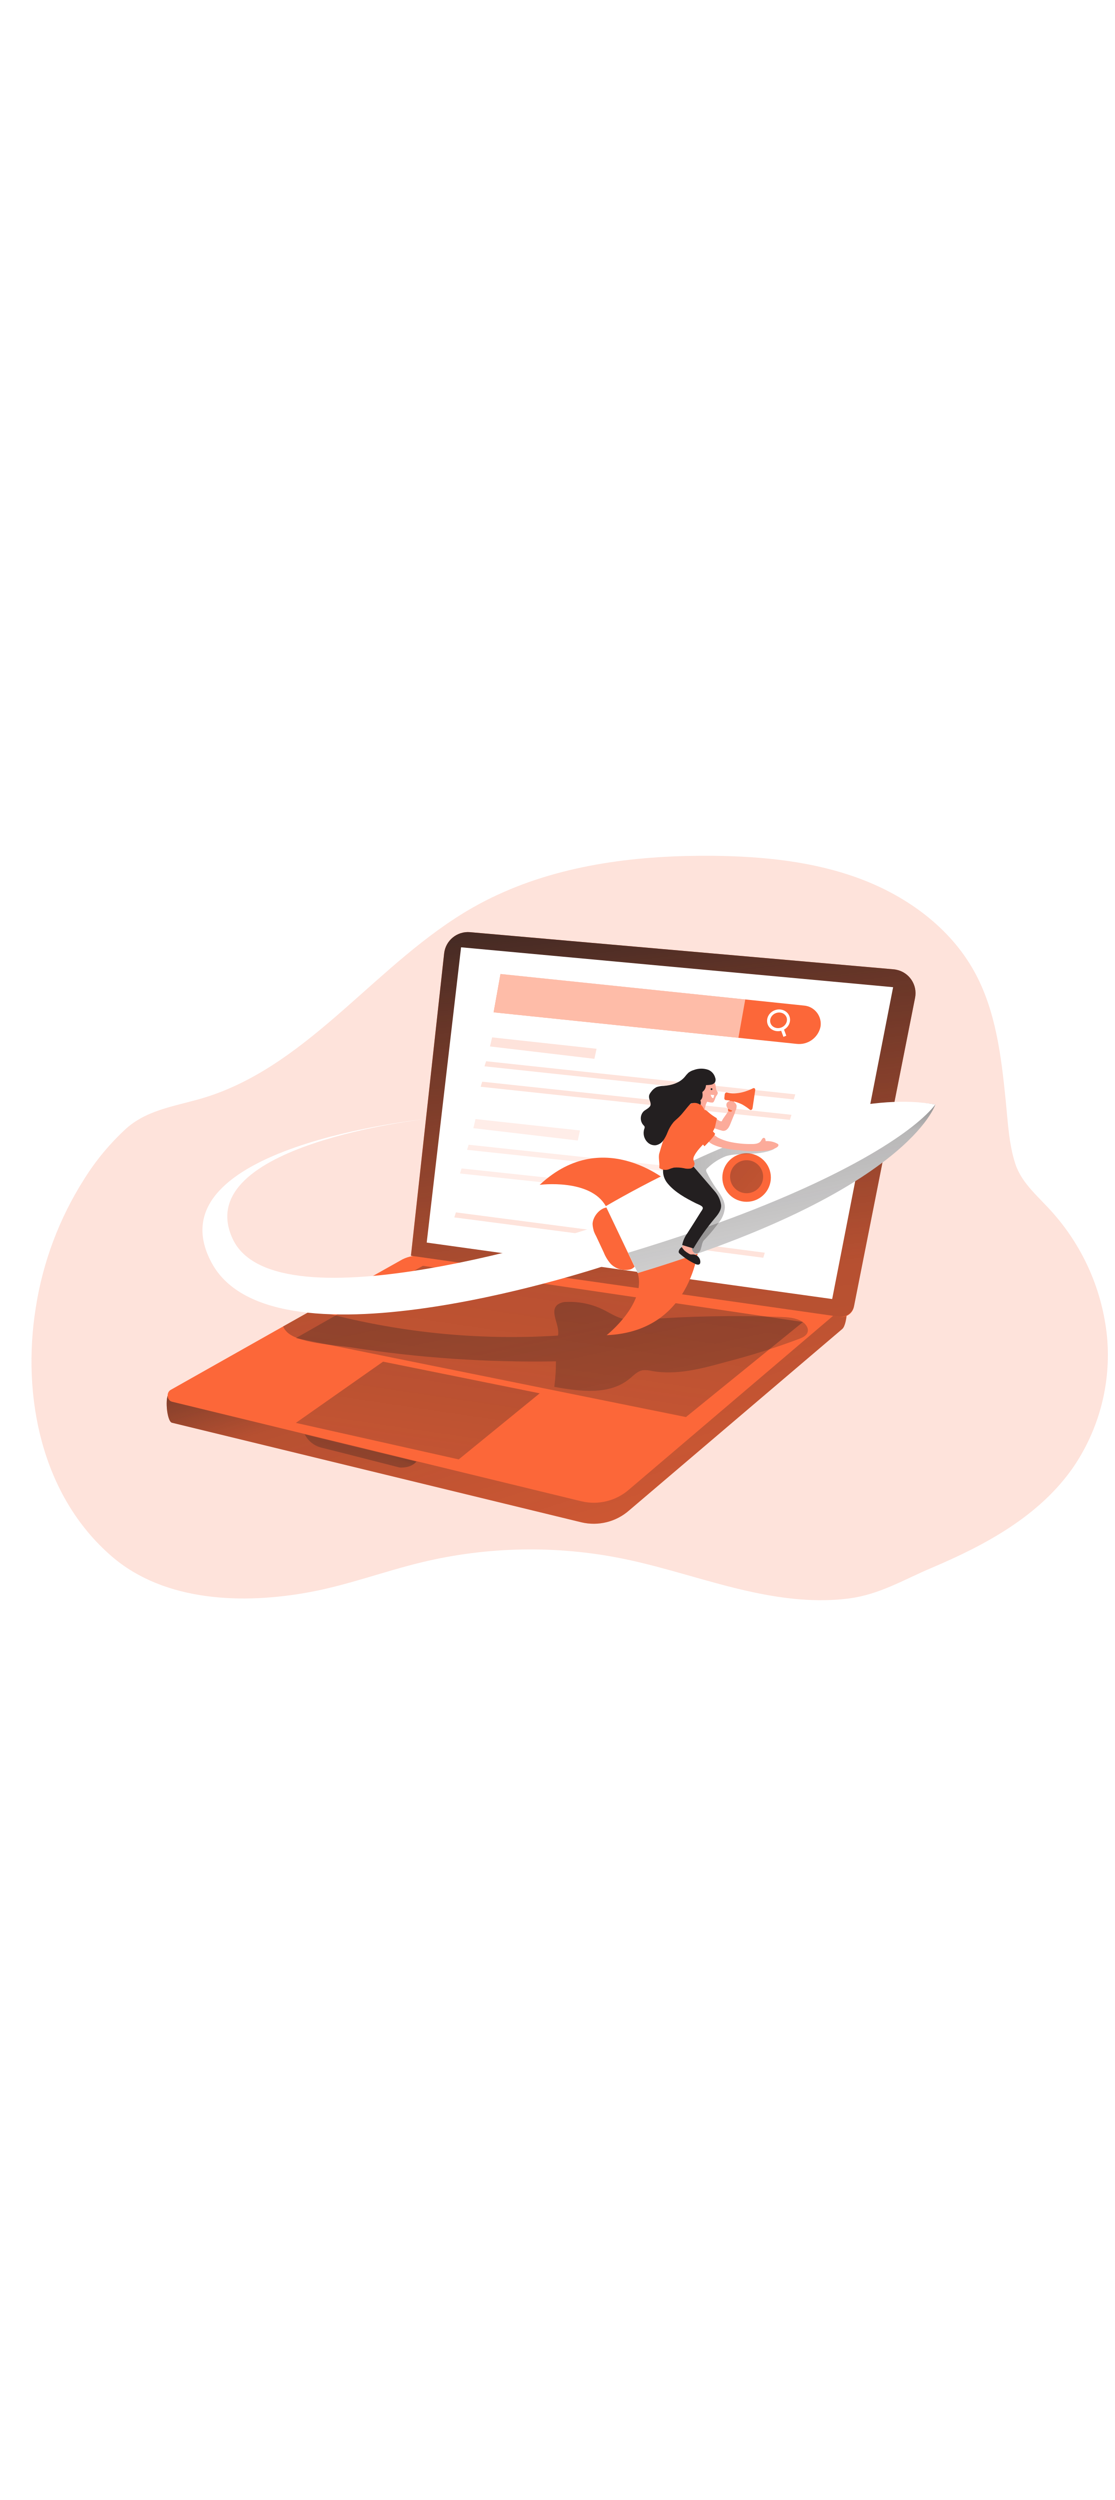 <svg xmlns="http://www.w3.org/2000/svg" xmlns:xlink="http://www.w3.org/1999/xlink" id="_0529_campaign_launch" viewBox="0 0 500 500" data-imageid="marketing-campaign-90" class="illustrations_image" style="width: 223px;"><defs><style>.cls-1_marketing-campaign-90{fill:url(#linear-gradient);}.cls-1_marketing-campaign-90,.cls-2_marketing-campaign-90,.cls-3_marketing-campaign-90,.cls-4_marketing-campaign-90,.cls-5_marketing-campaign-90,.cls-6_marketing-campaign-90,.cls-7_marketing-campaign-90,.cls-8_marketing-campaign-90,.cls-9_marketing-campaign-90,.cls-10_marketing-campaign-90,.cls-11_marketing-campaign-90,.cls-12_marketing-campaign-90,.cls-13_marketing-campaign-90,.cls-14_marketing-campaign-90,.cls-15_marketing-campaign-90,.cls-16_marketing-campaign-90{stroke-width:0px;}.cls-2_marketing-campaign-90{opacity:.18;}.cls-2_marketing-campaign-90,.cls-12_marketing-campaign-90{isolation:isolate;}.cls-2_marketing-campaign-90,.cls-16_marketing-campaign-90{fill:#68e1fd;}.cls-3_marketing-campaign-90{fill:url(#linear-gradient-10-marketing-campaign-90);}.cls-17_marketing-campaign-90{stroke-miterlimit:10;stroke-width:1.38px;}.cls-17_marketing-campaign-90,.cls-18_marketing-campaign-90{fill:none;stroke:#fff;}.cls-18_marketing-campaign-90{stroke-miterlimit:10;stroke-width:1.38px;}.cls-19_marketing-campaign-90{opacity:.66;}.cls-4_marketing-campaign-90{fill:url(#linear-gradient-4-marketing-campaign-90);}.cls-5_marketing-campaign-90{fill:url(#linear-gradient-2-marketing-campaign-90);}.cls-6_marketing-campaign-90{fill:url(#linear-gradient-3-marketing-campaign-90);}.cls-7_marketing-campaign-90{fill:url(#linear-gradient-8-marketing-campaign-90);}.cls-8_marketing-campaign-90{fill:url(#linear-gradient-9-marketing-campaign-90);}.cls-9_marketing-campaign-90{fill:url(#linear-gradient-7-marketing-campaign-90);}.cls-10_marketing-campaign-90{fill:url(#linear-gradient-5-marketing-campaign-90);}.cls-11_marketing-campaign-90{fill:url(#linear-gradient-6-marketing-campaign-90);}.cls-12_marketing-campaign-90{opacity:.56;}.cls-12_marketing-campaign-90,.cls-14_marketing-campaign-90{fill:#fff;}.cls-13_marketing-campaign-90{fill:#231f20;}.cls-15_marketing-campaign-90{fill:#fcab9a;}</style><linearGradient id="linear-gradient-marketing-campaign-90" x1="-511.8" y1="2271.56" x2="481.77" y2="1528.46" gradientTransform="translate(384.29 2282.42) scale(1 -1)" gradientUnits="userSpaceOnUse"><stop offset="0" stop-color="#231f20"></stop><stop offset=".08" stop-color="#231f20" stop-opacity=".69"></stop><stop offset=".21" stop-color="#231f20" stop-opacity=".32"></stop><stop offset="1" stop-color="#231f20" stop-opacity="0"></stop></linearGradient><linearGradient id="linear-gradient-2-marketing-campaign-90" x1="-178.84" y1="2053.91" x2="-75.45" y2="1725.58" xlink:href="#linear-gradient-marketing-campaign-90"></linearGradient><linearGradient id="linear-gradient-3-marketing-campaign-90" x1="-144.92" y1="2157.48" x2="-208.13" y2="1730.16" gradientTransform="translate(409 2323.65) scale(1 -1)" xlink:href="#linear-gradient-marketing-campaign-90"></linearGradient><linearGradient id="linear-gradient-4-marketing-campaign-90" x1="-207.61" y1="2097.73" x2="-256.32" y2="1768.47" gradientTransform="translate(409 2323.65) scale(1 -1)" xlink:href="#linear-gradient-marketing-campaign-90"></linearGradient><linearGradient id="linear-gradient-5-marketing-campaign-90" x1="-216.75" y1="1958.72" x2="-242.66" y2="1892.07" xlink:href="#linear-gradient-marketing-campaign-90"></linearGradient><linearGradient id="linear-gradient-6-marketing-campaign-90" x1="-102.13" y1="2222.25" x2="8.91" y2="1252.52" xlink:href="#linear-gradient-marketing-campaign-90"></linearGradient><linearGradient id="linear-gradient-7-marketing-campaign-90" x1="-163.24" y1="2106.45" x2="-87.5" y2="1756.42" xlink:href="#linear-gradient-marketing-campaign-90"></linearGradient><linearGradient id="linear-gradient-8-marketing-campaign-90" x1="-45.05" y1="2105.78" x2="-13.39" y2="1950.8" xlink:href="#linear-gradient-marketing-campaign-90"></linearGradient><linearGradient id="linear-gradient-9-marketing-campaign-90" x1="-118.41" y1="2145.29" x2="42.55" y2="2004.21" gradientTransform="translate(409 2323.65) scale(1 -1)" xlink:href="#linear-gradient-marketing-campaign-90"></linearGradient><linearGradient id="linear-gradient-10-marketing-campaign-90" x1="-117.8" y1="2051.11" x2="58.57" y2="2064.76" xlink:href="#linear-gradient-marketing-campaign-90"></linearGradient></defs><g id="background_marketing-campaign-90"><path class="cls-2_marketing-campaign-90 targetColor" d="M223.12,90.69c-3.77,1.75-7.48,3.64-11.12,5.72-42.54,24.22-72.32,69.67-118.9,84.77-12.61,4.09-26.15,5.21-36.34,14.16-7.35,6.71-13.75,14.39-19.02,22.84-11.13,17.5-18.52,37.12-21.7,57.62-6.36,39.7,2.54,84.4,34.13,111.59,23.74,20.46,59.07,21.49,88.81,15.96,17.06-3.16,33.4-9.33,50.28-13.39,29.52-7.07,60.23-7.62,89.98-1.6,19.62,3.97,38.59,10.81,58.22,15.01,14.11,3.03,28.79,4.71,43.19,2.85,13.82-1.79,24.47-8.38,37.05-13.7,23.94-10.15,48.17-23.09,63.42-44.91,11.74-17.1,17.16-37.75,15.34-58.41-1.99-20.63-10.43-40.1-24.12-55.66-6.07-6.99-14.01-13.15-16.98-22.05-2.96-8.89-3.43-19.27-4.35-28.38-2.01-19.99-4.42-40.56-14.16-58.13-10.82-19.53-30-33.52-50.92-41.39-20.92-7.87-43.54-10.12-65.89-10.39-33.1-.33-67.06,3.64-96.94,17.51Z" style="fill: rgb(252, 103, 57);"></path><path class="cls-1_marketing-campaign-90" d="M443.89,265.06l-22.5,15.88-99.88,70.17c-7.67,5.53-15.66,10.6-23.92,15.19-6.74,3.64-10.59,10.59-18.74,12.44-4.05.7-8.19.63-12.21-.21-6.58-1.07-13.04-2.71-19.33-4.91-.77-.26-1.87-.42-2.21.32s1.51.66.86.16c-58.56-7.94-114.5-29.11-172.53-40.23-1.72-.32-2.85-1.97-2.53-3.69.2-1.07.93-1.96,1.94-2.36,4.67-1.91,9.77-2.65,14.91-3.65,9.26-1.71,18.39-3.37,27.63-4.88,18.62-3.22,37.41-5.31,56.28-6.25,31.34-1.32,62.96,2.02,93.95-2.83,29.44-4.61,57.15-16.37,84.54-28.15,6.62-2.83,13.35-5.77,18.53-10.75,4.06-3.9,7.32-9.05,12.49-11.62,5.37-2.65,11.91-2.18,17.68-1.92,15.22.67,30.25,3.77,45.04,7.28Z"></path></g><g id="laptop_marketing-campaign-90"><path class="cls-16_marketing-campaign-90 targetColor" d="M75.96,314.17l130.79-56.9c2.83-1.42,6.03-1.95,9.17-1.52l161.77,13.75c3.1.44,2.54,13.75,0,15.88l-95.54,81.33c-5.84,5.15-13.82,7.16-21.4,5.37l-183.64-44.66c-2.34-.57-3.35-12.16-1.15-13.25Z" style="fill: rgb(252, 103, 57);"></path><path class="cls-5_marketing-campaign-90" d="M75.96,314.17l130.79-56.9c2.83-1.42,6.03-1.95,9.17-1.52l161.77,13.75c3.1.44,2.54,13.75,0,15.88l-95.54,81.33c-5.84,5.15-13.82,7.16-21.4,5.37l-183.64-44.66c-2.34-.57-3.35-12.16-1.15-13.25Z"></path><path class="cls-16_marketing-campaign-90 targetColor" d="M377.74,275.94l-95.54,81.33c-5.83,5.16-13.81,7.17-21.4,5.39l-183.68-44.67c-2.34-.57-2.65-4.27-.46-5.37l50.34-28.41,13.23-7.44,40.24-22.61c2.83-1.42,6.03-1.95,9.17-1.52l186.48,16.22c3.1.37,4.13,4.96,1.63,7.09Z" style="fill: rgb(252, 103, 57);"></path><polygon class="cls-6_marketing-campaign-90" points="189.62 257.05 360.07 282.26 307.6 324.87 132.68 289.47 189.62 257.05"></polygon><polygon class="cls-4_marketing-campaign-90" points="171.78 300.03 242.02 314.23 205.7 343.86 132.68 327.48 171.78 300.03"></polygon><path class="cls-10_marketing-campaign-90" d="M136.66,332.61c1.45,2.92,4.09,5.07,7.24,5.92,5.16,1.24,35.24,8.95,35.24,8.95,0,0,4.9.58,7.61-2.65l-50.09-12.21Z"></path><path class="cls-16_marketing-campaign-90 targetColor" d="M184.27,252.54l192.38,27.38c2.93.41,5.66-1.54,6.25-4.43l27.44-138.59c1.16-5.81-2.62-11.46-8.43-12.62-.38-.08-.77-.13-1.16-.17l-189.98-16.66c-5.82-.51-10.97,3.72-11.61,9.53l-14.89,135.56Z" style="fill: rgb(252, 103, 57);"></path><path class="cls-11_marketing-campaign-90" d="M184.27,252.54l191.88,27.3c3.22.46,6.23-1.68,6.87-4.87l27.33-138.07c1.16-5.81-2.62-11.46-8.43-12.62-.38-.08-.77-.13-1.16-.17l-189.98-16.66c-5.82-.51-10.97,3.72-11.61,9.53l-14.89,135.56Z"></path><polygon class="cls-14_marketing-campaign-90" points="373.17 271.95 400.5 132.12 206.76 114.23 191.35 246.63 373.17 271.95"></polygon><path class="cls-16_marketing-campaign-90 targetColor" d="M357.24,157.54l-135.89-14.15,3.08-17.2,135.93,14.15c4.53.29,7.96,4.2,7.67,8.73-.02.28-.05.57-.1.85h0c-1.08,4.91-5.7,8.2-10.69,7.62Z" style="fill: rgb(252, 103, 57);"></path><polygon class="cls-12_marketing-campaign-90" points="221.35 143.4 331.12 154.84 334.2 137.59 224.43 126.13 221.35 143.4"></polygon><ellipse class="cls-17_marketing-campaign-90" cx="349.13" cy="146.97" rx="4.51" ry="4.14" transform="translate(-29.55 137.26) rotate(-21.36)"></ellipse><path class="cls-18_marketing-campaign-90" d="M351.95,154.13c-.09-.22-1.24-3.36-1.24-3.36"></path><polygon class="cls-2_marketing-campaign-90 targetColor" points="355.93 182.45 217.25 167.6 217.98 165.32 356.64 180.17 355.93 182.45" style="fill: rgb(252, 103, 57);"></polygon><polygon class="cls-2_marketing-campaign-90 targetColor" points="266.55 164.24 219.72 158.69 220.68 154.62 267.52 159.73 266.55 164.24" style="fill: rgb(252, 103, 57);"></polygon><polygon class="cls-2_marketing-campaign-90 targetColor" points="354.21 191.62 215.53 176.77 216.24 174.49 354.92 189.34 354.21 191.62" style="fill: rgb(252, 103, 57);"></polygon><g class="cls-19_marketing-campaign-90"><polygon class="cls-2_marketing-campaign-90 targetColor" points="259.1 200.87 212.27 195.34 213.23 191.25 260.07 196.36 259.1 200.87" style="fill: rgb(252, 103, 57);"></polygon><polygon class="cls-2_marketing-campaign-90 targetColor" points="348.11 219.9 209.43 205.05 210.16 202.76 348.84 217.62 348.11 219.9" style="fill: rgb(252, 103, 57);"></polygon><polygon class="cls-2_marketing-campaign-90 targetColor" points="344.95 230.51 206.27 215.66 206.99 213.39 345.66 228.23 344.95 230.51" style="fill: rgb(252, 103, 57);"></polygon></g><polygon class="cls-2_marketing-campaign-90 targetColor" points="342.26 253.44 203.72 235.35 204.44 233.09 342.97 251.18 342.26 253.44" style="fill: rgb(252, 103, 57);"></polygon></g><g id="rockets_marketing-campaign-90"><path class="cls-9_marketing-campaign-90" d="M362.13,286.87c-.5,1.52-2.16,2.3-3.65,2.9-10.9,4.09-22.02,7.59-33.29,10.48-10.71,2.95-21.87,5.93-32.8,3.97-1.37-.36-2.8-.47-4.21-.34-2.33.42-4.05,2.32-5.86,3.81-9.04,7.44-22.24,5.74-33.76,3.65.5-3.8.75-7.62.74-11.45-30.79.55-61.58-1.55-92.01-6.27-6.62-1.02-24.49-1.83-29.01-7.32-.56-.61-1.01-1.3-1.32-2.06l13.23-7.44c.6.03,1.19.12,1.77.28,35.21,9.76,71.81,13.57,108.27,11.25.94-4.75-3.97-10.69-.24-13.84,1.23-.87,2.72-1.31,4.22-1.23,5.59-.22,11.14.95,16.17,3.39,2.98,1.46,5.78,3.36,9,4.18,3.15.62,6.37.73,9.55.3,20.3-1.52,40.67-1.91,61.02-1.16,3.35.12,6.85.32,9.7,2.08,1.67,1.01,3.11,2.96,2.47,4.83Z"></path><path class="cls-14_marketing-campaign-90" d="M265.39,240.08s-141.72,46.92-161.1,4.8c-19.37-42.12,86.71-53.66,86.71-53.66,0,0-123.96,12.35-96.15,64.38,27.82,52.03,178.99.58,178.99.58l-8.46-16.1Z"></path><path class="cls-16_marketing-campaign-90 targetColor" d="M265.72,238.13c.06,1.93.59,3.81,1.54,5.49l3.49,7.46c.74,1.86,1.79,3.58,3.1,5.09,2.07,2.1,5.02,3.08,7.94,2.65,1.38-.09,2.61-.89,3.26-2.12.6-1.55-.41-3.2-1.22-4.64-2.17-3.88-3.1-8.3-4.13-12.61-.79-3.36-2.41-8.1-6.51-8.57-3.63-.42-7.25,3.72-7.46,7.25Z" style="fill: rgb(252, 103, 57);"></path><path class="cls-16_marketing-campaign-90 targetColor" d="M301.32,220.74s-29.99-27.43-59.3,0c0,0,22.65-2.92,29.64,9.55l29.65-9.55Z" style="fill: rgb(252, 103, 57);"></path><path class="cls-16_marketing-campaign-90 targetColor" d="M313.57,245.82s-1.43,40.62-41.54,42.34c0,0,17.96-14.12,13.95-27.86l27.59-14.49Z" style="fill: rgb(252, 103, 57);"></path><path class="cls-14_marketing-campaign-90" d="M271.66,230.32s94.55-54.25,147.7-45.57c0,0-12.02,39.06-133.43,75.56l-14.28-29.99Z"></path><path class="cls-7_marketing-campaign-90" d="M419.43,184.72s-12.02,39.06-133.43,75.56l-4.33-9.09-10.02-20.87s83.92-48.22,138.08-46.5c3.24.09,6.48.39,9.69.9Z"></path><path class="cls-14_marketing-campaign-90" d="M419.43,184.72c-8.4,11.02-37.41,31.34-97.04,53-3.37,1.24-6.84,2.47-10.41,3.71-9.4,3.25-19.5,6.5-30.3,9.77l-10-20.87s10.33-6.21,26.13-14.09c8.34-4.17,18.2-8.8,28.86-13.23,29.76-12.37,65.83-23.29,92.76-18.27Z"></path><circle class="cls-16_marketing-campaign-90 targetColor" cx="334.8" cy="217.47" r="10.88" style="fill: rgb(252, 103, 57);"></circle><circle class="cls-8_marketing-campaign-90" cx="334.8" cy="217.1" r="7.41"></circle></g><g id="character_marketing-campaign-90"><path class="cls-3_marketing-campaign-90" d="M346.57,204.98c-5.04,2.1-10.71,1.76-16.16,2.12-1.62.06-3.23.32-4.79.75-3.08,1.19-5.9,2.99-8.27,5.29-.32.22-.56.54-.69.91-.04.39.06.77.26,1.1,1.21,2.46,2.6,4.83,4.16,7.08,1.85,2.65,4.04,5.47,3.97,8.72-.19,2.49-1.16,4.86-2.77,6.78l-.4.56c-1.91,2.57-3.98,5.01-6.21,7.32-1.64,1.69-.58,6.87-4.55,5.62-3.45-1.07-1.77-5.17-.6-7.33l1.32-2.46,2.22-4.12c1.69-3.11,3.41-6.8,1.98-10.04-1.01-2.26-3.32-3.63-5.49-4.84-4.1-2.43-8.39-4.5-12.84-6.21,8.34-4.17,18.2-8.8,28.86-13.23,6.96.58,13.96.69,20.93.3.58.56-.24,1.38-.97,1.68Z"></path><path class="cls-15_marketing-campaign-90" d="M318.53,193.79c0,.07-1.56-.2-1.52-.12.36.42.81.75,1.32.95,1.87.76,3.79,1.39,5.74,1.91,1.95.2,2.88-1.64,3.49-3.19.49-1.24.99-2.49,1.51-3.72.4-.79.65-1.65.74-2.53.02-.2,0-.41-.08-.6-.13-.24-.34-.43-.6-.53-.39-.16-.83-.16-1.22,0-.71.3-1.05,1.11-1.4,1.8-.83,1.57-2.14,2.86-2.86,4.49-.53.03-1.06-.14-1.47-.49l-2.32-1.51c-.11-.09-.24-.15-.38-.17-.23-.01-.46.09-.6.28-.42.5-.67,1.12-.71,1.77-.07.33-.07.67,0,1.01.08.23.2.45.34.65Z"></path><path class="cls-16_marketing-campaign-90 targetColor" d="M320.32,190.19l.82.5c.12,0,.24.13.28.26.03.1.03.2,0,.29l-.54,2.41c-.17,1.08-.55,2.11-1.14,3.03-.32.44-2.65-1.18-3.04-1.39-.99-.66-1.86-1.49-2.55-2.45-.32-.39-.57-.84-.73-1.32-.24-1.22-.05-2.49.53-3.59.93-1.81,2.49-.91,3.67.2.84.77,1.75,1.45,2.71,2.05Z" style="fill: rgb(252, 103, 57);"></path><path class="cls-15_marketing-campaign-90" d="M305.38,250.29c.04.17.13.33.26.45,1.89,1.84,4.14,3.27,6.6,4.19.15.08.32.13.49.13.34-.07.58-.38.56-.73-.03-.34-.16-.66-.36-.93-.49-.77-1.03-1.5-1.63-2.18-.56-.46-.91-1.12-.99-1.84.05-.36.15-.71.28-1.05.4-1.5-2.09-1.8-3.14-1.44-1.2.73-1.97,1.99-2.08,3.39Z"></path><path class="cls-13_marketing-campaign-90" d="M299.29,208.26s-4.51,6.3.13,11.91c3.22,3.89,8.05,6.54,12.49,8.76.78.4,1.71.71,2.46,1.19,1.47.93.57,1.71-.21,2.94-1.96,3.15-3.93,6.28-5.93,9.38-1.15,1.57-1.94,3.38-2.32,5.29l5.04,1.54c2.72-4.63,5.81-9.03,9.26-13.14,1.5-1.77,3.43-3.97,3.15-6.43-.35-2.28-1.35-4.41-2.88-6.13l-9.43-10.96-11.76-4.35Z"></path><path class="cls-15_marketing-campaign-90" d="M321.21,178.16c.16.46.61.83.67,1.32s-.44,1.07-.77,1.61-.56,1.59-1.01,2.32c-.08.16-.21.29-.37.37-.14.05-.3.08-.45.08-.6-.02-1.2-.12-1.77-.29-.1-.07-.22-.09-.34-.08-.1.06-.18.15-.21.26-.67,1.39-1,2.93-.94,4.47,0,.5,0,1.14-.41,1.39-.15.1-.33.14-.5.13-1.16,0-2.05-1.05-2.65-2.08-.49-.93-.86-1.91-1.12-2.92-.09-.29-.13-.6-.11-.91.06-.36.19-.7.37-1.02.59-1.15,1.06-2.35,1.42-3.59.31-1.62.86-3.19,1.64-4.64.3-.46.74-.82,1.26-1.02.59-.13,1.2-.1,1.77.09,1.2.19,2.27.84,3,1.8.22.34.33,2.1.52,2.7Z"></path><path class="cls-16_marketing-campaign-90 targetColor" d="M309.6,213.44c-1.01.16-2.04.1-3.03-.17-1.45-.29-2.92-.37-4.39-.25-.87.22-1.73.51-2.55.86-1.36.37-2.81.12-3.97-.67v-.61c.2-1.77-.54-4.29,0-5.99,1.95-6.81,3.6-11.91,7.48-17.76,1.11-1.68,5.49-3.84,7.29-4.74.41-.22.86-.35,1.32-.38.53.02,1.05.17,1.52.42,1.6.78,2.22,2.24,3,3.74.91,1.54,1.53,3.23,1.83,4.99.2,2.28,1.01,4.41-.29,6.52-1.79,2.98-4.75,4.99-6.4,8.2-.29.46-.46,1-.48,1.55,0,.77.54,1.47.54,2.24-.11,1.02-.86,1.84-1.87,2.05Z" style="fill: rgb(252, 103, 57);"></path><path class="cls-15_marketing-campaign-90" d="M319.8,202.71c.64.29,1.32.54,1.87.75,3.11.99,6.33,1.58,9.59,1.75,4.1.52,8.24.59,12.36.22,1.68-.13,3.31-.64,4.76-1.5.42-.28.86-.78.65-1.24-.12-.21-.31-.37-.53-.46-1.59-.84-3.38-1.21-5.17-1.09,0-.62-.16-1.42-.77-1.47s-.97.78-1.32,1.32c-.79,1.32-2.65,1.47-4.13,1.46-3.43.05-6.85-.3-10.19-1.05-1.68-.4-3.3-.99-4.84-1.76-.99-.5-2.99-2.58-3.97-1.47-.98,1.11-1.89,1.85-.57,3.03.67.61,1.44,1.11,2.26,1.5Z"></path><path class="cls-16_marketing-campaign-90 targetColor" d="M314.64,189.94s5.19,7.32,5.94,7.75c.75.44-4.66,5.76-4.66,5.76,0,0-6.27-6.79-7-10.26-.73-3.47,2.51-5.85,5.72-3.26Z" style="fill: rgb(252, 103, 57);"></path><path class="cls-13_marketing-campaign-90" d="M320.65,174.75c-.45.62-1.14,1.02-1.89,1.11-.65.1-1.31.16-1.97.17h-.16c-.05.05-.07.13-.07.2-.06,1.03-.54,1.99-1.32,2.65-.1.06-.19.16-.24.26-.05.15-.05.32,0,.48.09.53.09,1.07,0,1.6-.08.54-.33,1.04-.71,1.42-.1.07-.17.16-.2.28,0,.1.03.19.08.28.18.55.14,1.15-.11,1.68-1.01-.77-2.31-1.05-3.55-.77-.37.03-.72.18-1.01.42-1.77,1.87-3.23,4.08-5.09,5.88-.79.77-1.68,1.44-2.42,2.28-1.12,1.36-2.01,2.9-2.65,4.54-.49,1.29-1.13,2.51-1.92,3.64-.8,1.13-2.02,1.9-3.39,2.13-1.3.11-2.58-.33-3.53-1.22-1.69-1.55-2.31-3.94-1.59-6.11.17-.33.22-.71.13-1.07-.1-.2-.25-.38-.42-.52-1.69-1.76-1.69-4.53,0-6.29.89-.83,3.02-1.64,3.14-3.02.12-1.38-1.11-2.74-.61-4.33.18-.48.45-.93.78-1.32.64-.94,1.5-1.7,2.51-2.21,1.02-.34,2.1-.52,3.18-.52,3.47-.24,7.09-1.32,9.38-3.97.52-.69,1.08-1.33,1.69-1.93.72-.56,1.54-.97,2.41-1.22,2.1-.8,4.42-.84,6.54-.09,1.49.62,2.62,1.9,3.06,3.45.29.68.27,1.45-.05,2.12Z"></path><path class="cls-14_marketing-campaign-90" d="M320.27,180.48c-.51-.02-1.02-.06-1.52-.13-.15.28.52,1.32.66,1.4.14.13.36.13.5,0,.06-.08.1-.18.12-.28l.24-1.01"></path><circle class="cls-13_marketing-campaign-90" cx="319.08" cy="177.83" r=".4"></circle><rect class="cls-16_marketing-campaign-90 targetColor" x="325.15" y="184.39" width="5.21" height="1.91" rx=".66" ry=".66" transform="translate(84.38 472.64) rotate(-79.22)" style="fill: rgb(252, 103, 57);"></rect><path class="cls-15_marketing-campaign-90" d="M327.37,183.15c-.71.08-1.32.54-1.57,1.2-.22.87.11,1.79.85,2.3.73.49,1.56.79,2.43.89.26.09.54.05.77-.11.11-.13.19-.28.21-.45.21-.59.29-1.22.25-1.84-.37-1.28-1.61-2.12-2.94-2Z"></path><path class="cls-16_marketing-campaign-90 targetColor" d="M324.96,180.3l-.13,1.51c-.09.42.17.83.58.93,2.54.18,5.02.82,7.32,1.91,1.25.7,2.43,1.51,3.55,2.41.45.36,1.1,0,1.2-.77l1.18-7.94c.11-.7-.4-1.19-.93-.93-2.21,1.12-7.17,3.19-11.76,1.92-.49-.12-.95.34-1.01.97Z" style="fill: rgb(252, 103, 57);"></path><path class="cls-13_marketing-campaign-90" d="M305.7,248.66c-.63.41-1.1,1.03-1.32,1.75-.07.22-.07.46,0,.69.09.2.23.37.41.5,2.12,1.88,4.5,3.45,7.07,4.64.33.17.68.27,1.05.3.37.04.73-.11.95-.41.13-.21.19-.45.19-.7.06-1.86-1.4-3.42-3.27-3.48-.04,0-.09,0-.13,0-.33.03-.65.03-.98,0-.3-.08-.59-.21-.85-.4-.7-.41-1.35-.87-1.96-1.4-.41-.48-.79-.98-1.15-1.5Z"></path></g></svg>